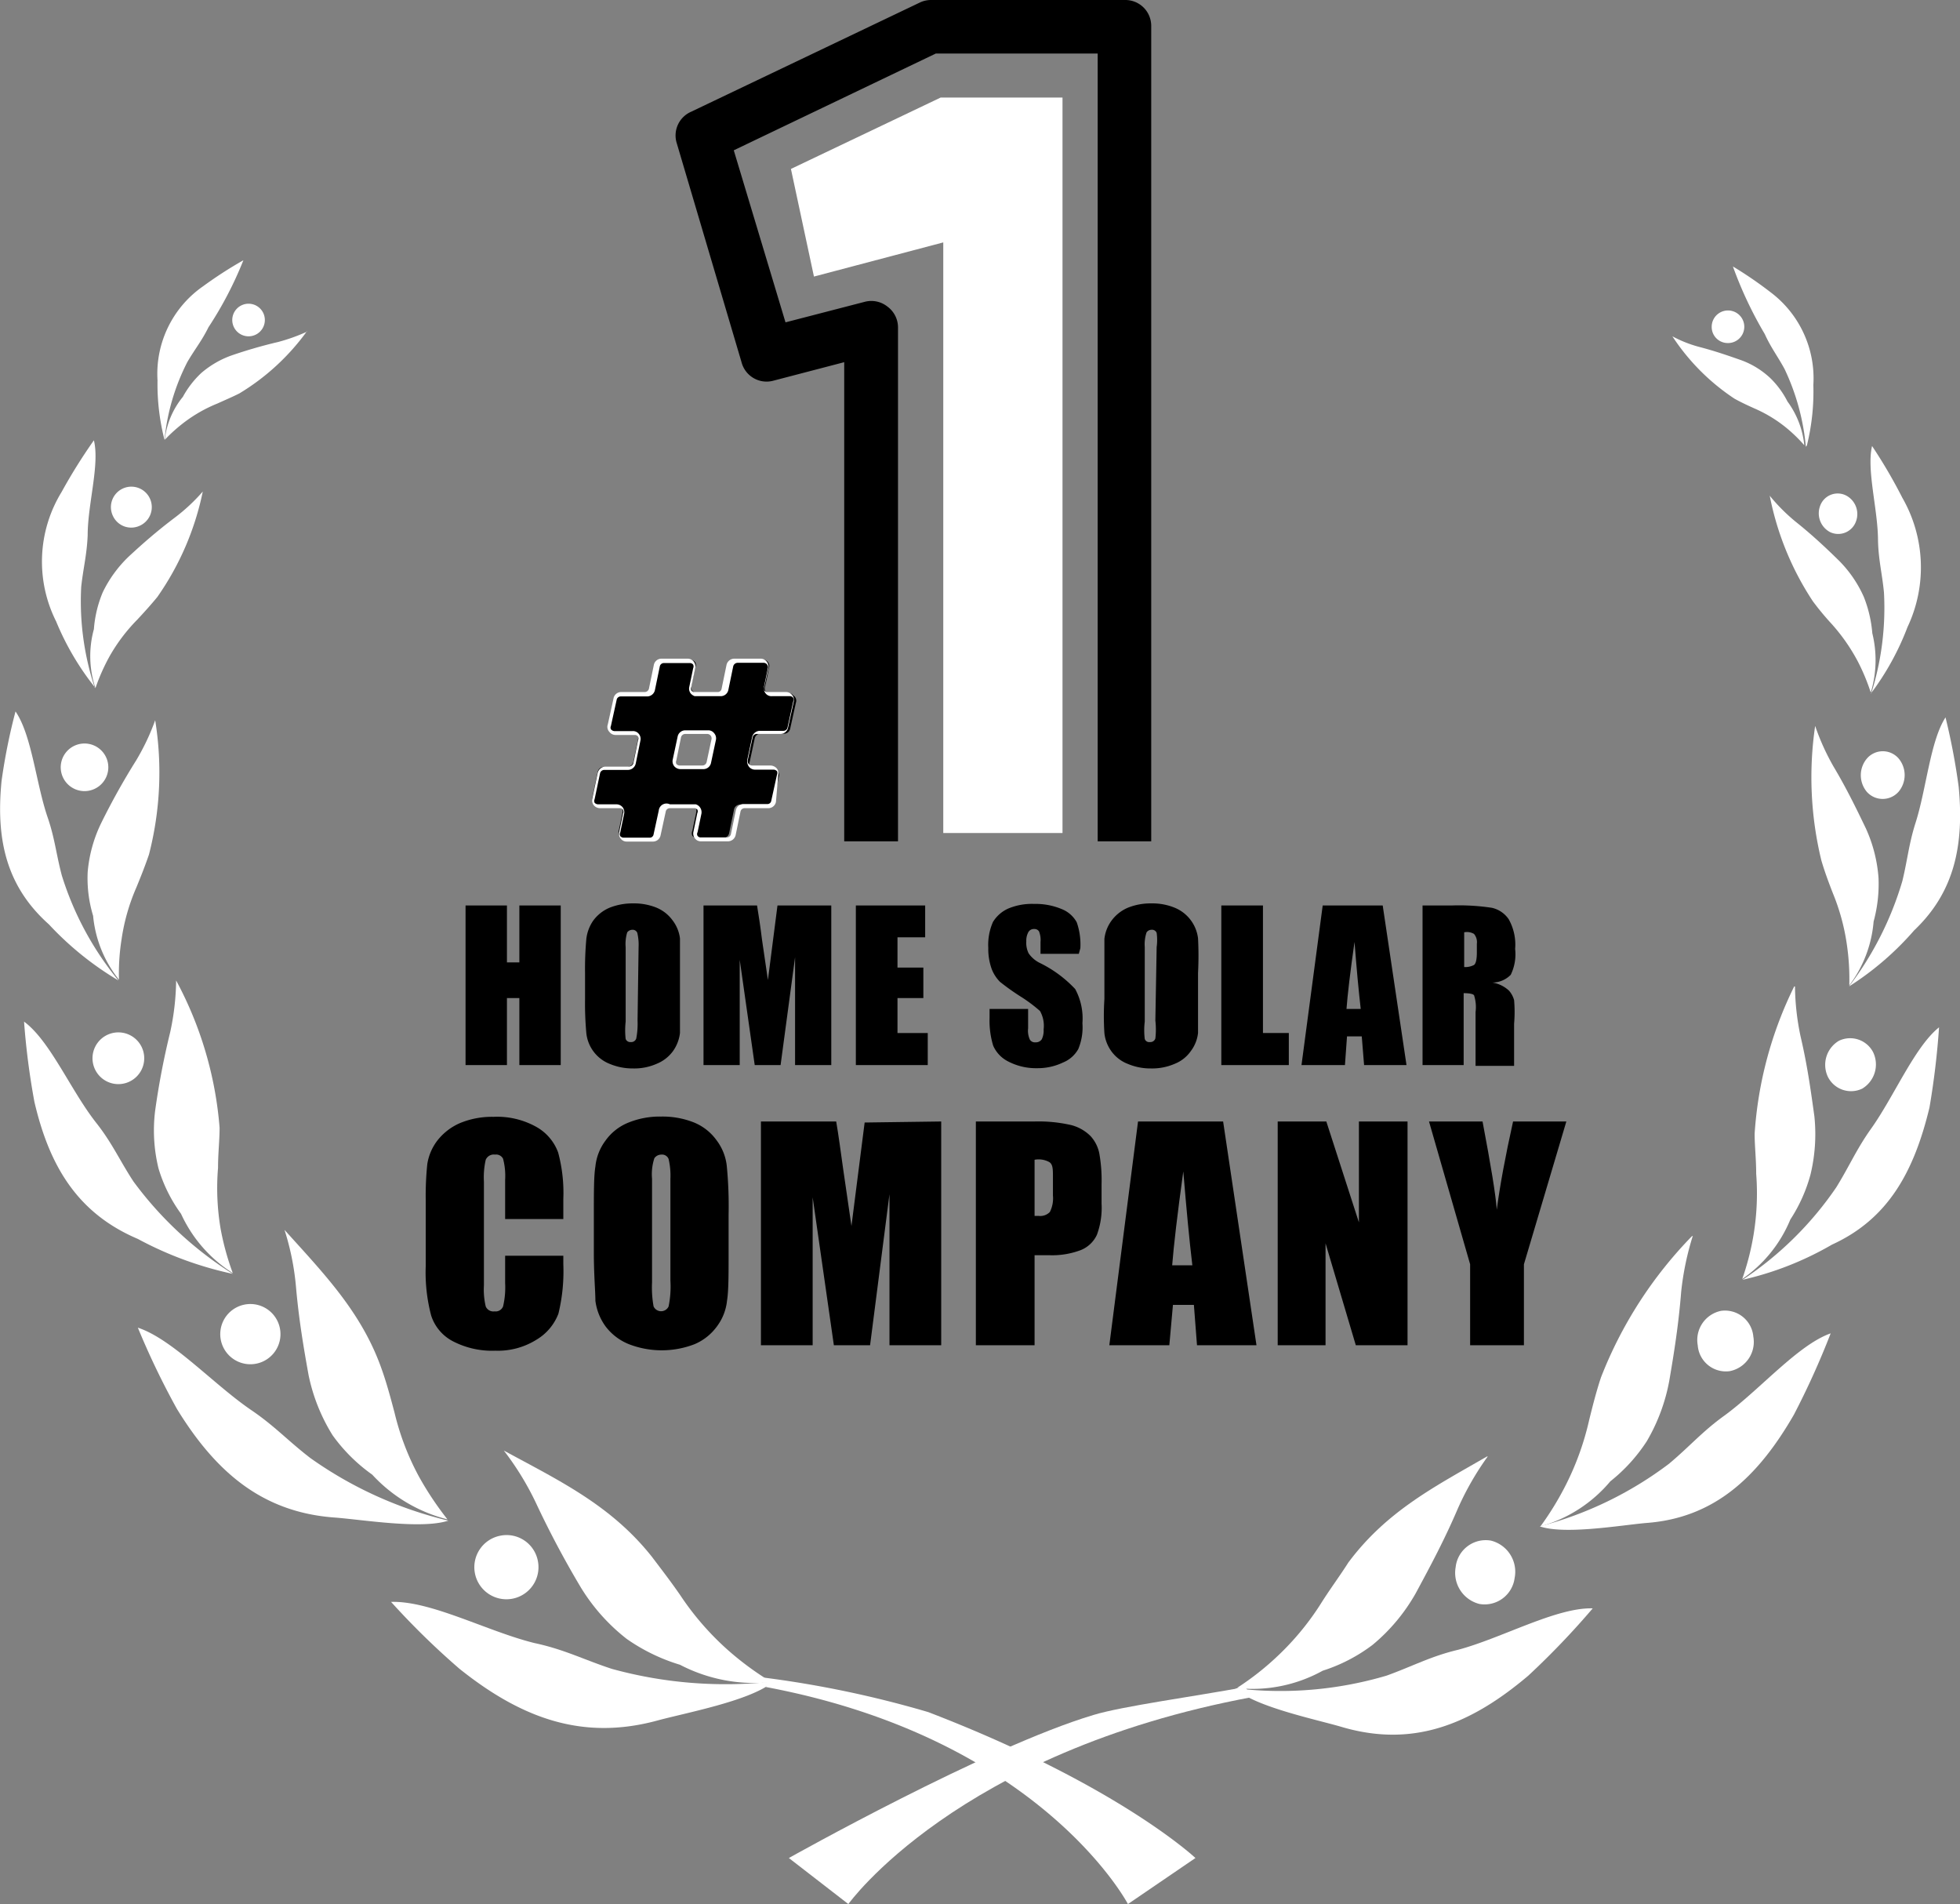 <svg xmlns="http://www.w3.org/2000/svg" viewBox="0 0 75.78 73.6"><rect x="0" y="0" width="75.78" height="73.6" fill="#808080" stroke="none"/><defs><style>.cls-1,.cls-2{fill:#fff;}.cls-2,.cls-3{fill-rule:evenodd;}</style></defs><g id="Layer_2" data-name="Layer 2"><g id="Layer_1-2" data-name="Layer 1"><path d="M21.68,35v6.17h-1.6V38.58H19.6v2.59H18V35H19.6v2.2h.48V35Z"/><path d="M26.29,38.61c0,.62,0,1.06,0,1.32a1.51,1.51,0,0,1-.27.7,1.46,1.46,0,0,1-.63.49,2.14,2.14,0,0,1-.91.18,2.28,2.28,0,0,1-.89-.17,1.44,1.44,0,0,1-.92-1.19,12.61,12.61,0,0,1-.05-1.33v-1a12.79,12.79,0,0,1,.05-1.32,1.55,1.55,0,0,1,.27-.71,1.52,1.52,0,0,1,.62-.49,2.4,2.4,0,0,1,.92-.17,2.31,2.31,0,0,1,.89.16,1.46,1.46,0,0,1,.63.49,1.44,1.44,0,0,1,.29.7c0,.26,0,.7,0,1.34Zm-1.6-2a2,2,0,0,0-.05-.55.19.19,0,0,0-.19-.12.25.25,0,0,0-.2.1,1.54,1.54,0,0,0-.06.57v2.88a3,3,0,0,0,0,.67.19.19,0,0,0,.2.12.2.2,0,0,0,.21-.14,3,3,0,0,0,.05-.69Z"/><path d="M32.14,35v6.17h-1.4V37l-.56,4.17h-1L28.6,37.1v4.07H27.2V35h2.07c.06.37.13.81.19,1.31l.23,1.57L30.06,35Z"/><path d="M33.09,35h2.68v1.23H34.7V37.4h1v1.18h-1v1.35h1.17v1.24H33.09Z"/><path d="M41.71,36.87H40.23v-.46a.88.88,0,0,0-.06-.41.21.21,0,0,0-.19-.09.24.24,0,0,0-.22.12.69.69,0,0,0-.08.36.91.91,0,0,0,.09.46,1.13,1.13,0,0,0,.45.38,4.71,4.71,0,0,1,1.35,1,2.38,2.38,0,0,1,.28,1.32,2.18,2.18,0,0,1-.16,1,1.18,1.18,0,0,1-.59.52,2.26,2.26,0,0,1-1,.22,2.32,2.32,0,0,1-1.1-.25,1.24,1.24,0,0,1-.6-.62,3.29,3.29,0,0,1-.14-1.07V39h1.49v.75a.82.82,0,0,0,.07.44.23.23,0,0,0,.22.1.27.27,0,0,0,.24-.12.78.78,0,0,0,.07-.38,1.16,1.16,0,0,0-.14-.71,5.79,5.79,0,0,0-.75-.56,8.82,8.82,0,0,1-.8-.57,1.44,1.44,0,0,1-.32-.5,2.29,2.29,0,0,1-.13-.81,2.2,2.2,0,0,1,.18-1,1.32,1.32,0,0,1,.59-.52,2.37,2.37,0,0,1,1-.18,2.62,2.62,0,0,1,1.07.2,1.14,1.14,0,0,1,.58.51,2.59,2.59,0,0,1,.14,1Z"/><path d="M46.32,38.61c0,.62,0,1.06,0,1.32a1.42,1.42,0,0,1-.28.7,1.38,1.38,0,0,1-.62.49,2.19,2.19,0,0,1-.92.18,2.23,2.23,0,0,1-.88-.17,1.41,1.41,0,0,1-.64-.48,1.46,1.46,0,0,1-.28-.71,10.3,10.3,0,0,1,0-1.33v-1c0-.62,0-1.06,0-1.32a1.46,1.46,0,0,1,.28-.71,1.52,1.52,0,0,1,.62-.49,2.34,2.34,0,0,1,.91-.17,2.28,2.28,0,0,1,.89.16,1.47,1.47,0,0,1,.92,1.19,13,13,0,0,1,0,1.34Zm-1.6-2a2,2,0,0,0,0-.55.19.19,0,0,0-.2-.12.23.23,0,0,0-.19.1,1.46,1.46,0,0,0-.07.57v2.88a2.75,2.75,0,0,0,0,.67.18.18,0,0,0,.2.12.2.2,0,0,0,.21-.14,3,3,0,0,0,0-.69Z"/><path d="M48.83,35v4.93h1v1.24H47.22V35Z"/><path d="M53.46,35l.92,6.17H52.74l-.09-1.11h-.57L52,41.17H50.32L51.14,35Zm-.85,4c-.08-.69-.16-1.56-.24-2.59-.17,1.19-.27,2.05-.31,2.59Z"/><path d="M55,35h1.14a8.48,8.48,0,0,1,1.54.09,1.07,1.07,0,0,1,.65.44,2,2,0,0,1,.25,1.15,1.81,1.81,0,0,1-.17,1,1,1,0,0,1-.71.3,1.22,1.22,0,0,1,.64.31.91.91,0,0,1,.2.37,5.28,5.28,0,0,1,0,.91v1.63H57.05V39.12A1.48,1.48,0,0,0,57,38.5c0-.08-.19-.11-.41-.11v2.78H55Zm1.61,1v1.38a.72.72,0,0,0,.38-.08c.07-.05.11-.21.11-.48v-.34a.49.49,0,0,0-.11-.38A.54.54,0,0,0,56.56,36.05Z"/><path d="M21.78,47.12H19.53V45.61a2.59,2.59,0,0,0-.08-.82.3.3,0,0,0-.31-.16.34.34,0,0,0-.36.2,3.05,3.05,0,0,0-.07.85v4a2.84,2.84,0,0,0,.07.82.32.32,0,0,0,.34.19.31.31,0,0,0,.33-.19,3.2,3.2,0,0,0,.08-.91V48.54h2.25v.33a6.94,6.94,0,0,1-.19,1.91,2,2,0,0,1-.84,1,2.81,2.81,0,0,1-1.6.43,3.28,3.28,0,0,1-1.63-.36,1.71,1.71,0,0,1-.85-1,6.52,6.52,0,0,1-.21-1.91V46.4a12,12,0,0,1,.06-1.4,2,2,0,0,1,.38-.9,2.23,2.23,0,0,1,.89-.69,3.23,3.23,0,0,1,1.29-.24,3.11,3.11,0,0,1,1.64.38,1.87,1.87,0,0,1,.86,1,6,6,0,0,1,.2,1.79Z"/><path d="M28.17,48.42c0,.87,0,1.48-.06,1.85a2,2,0,0,1-.39,1,2.06,2.06,0,0,1-.87.69,3.52,3.52,0,0,1-2.53,0,2.12,2.12,0,0,1-.9-.68,2.14,2.14,0,0,1-.4-1c0-.36-.06-1-.06-1.87V46.94c0-.87,0-1.49.06-1.85a2,2,0,0,1,.39-1,2,2,0,0,1,.87-.69,3.21,3.21,0,0,1,1.28-.24,3.28,3.28,0,0,1,1.25.22,2,2,0,0,1,.89.69,2,2,0,0,1,.4,1,16.08,16.08,0,0,1,.07,1.88Zm-2.25-2.85a2.8,2.8,0,0,0-.07-.77.27.27,0,0,0-.28-.17.33.33,0,0,0-.27.14,2,2,0,0,0-.09.8v4a4.1,4.1,0,0,0,.06.93.32.32,0,0,0,.58,0,3.81,3.81,0,0,0,.07-1Z"/><path d="M36.39,43.35V52h-2V46.16L33.64,52h-1.4l-.82-5.72V52h-2V43.35h2.91c.09.52.17,1.13.27,1.84l.32,2.2.51-4Z"/><path d="M37.73,43.35H40a5.65,5.65,0,0,1,1.42.14,1.64,1.64,0,0,1,.74.42,1.39,1.39,0,0,1,.34.66,5.82,5.82,0,0,1,.09,1.2v.75a3,3,0,0,1-.18,1.21,1.16,1.16,0,0,1-.62.59,3.13,3.13,0,0,1-1.2.2H40V52H37.73ZM40,44.83V47h.16a.52.52,0,0,0,.43-.15,1.17,1.17,0,0,0,.12-.64v-.71c0-.3,0-.49-.14-.58A.85.85,0,0,0,40,44.83Z"/><path d="M47.29,43.35,48.58,52h-2.3l-.12-1.56h-.81L45.21,52H42.89L44,43.35ZM46.1,48.91c-.12-1-.23-2.19-.35-3.63-.23,1.66-.37,2.87-.43,3.63Z"/><path d="M54.42,43.35V52h-2l-1.17-3.94V52H49.4V43.35h1.88l1.26,3.9v-3.9Z"/><path d="M60.56,43.35l-1.64,5.52V52H56.84V48.87l-1.59-5.52h2.07c.32,1.69.51,2.83.55,3.41.12-.92.33-2.06.63-3.41Z"/><path class="cls-1" d="M35.89,66.18a40.73,40.73,0,0,0-6.33-1.33c-.24.4.28,0,.05.36,10.65,2,14,8.39,14,8.39l2.61-1.78S43.23,69,35.89,66.18Z"/><path class="cls-1" d="M48.15,65.21c-2,.37-4.75.74-5.87,1.08-4.12,1.23-11.78,5.53-11.78,5.53l2.3,1.78s4.19-5.87,15.61-8C48.15,65.21,48.4,65.61,48.15,65.21Z"/><path class="cls-2" d="M19.48,56.07a11.19,11.19,0,0,1,1.23,2,36.94,36.94,0,0,0,1.74,3.28,7.42,7.42,0,0,0,1.78,2,7.22,7.22,0,0,0,2.06,1,6.24,6.24,0,0,0,3.54.67,11.53,11.53,0,0,1-1.7-1.25,10.91,10.91,0,0,1-1.83-2.11c-.38-.55-.73-1-1.1-1.49-1.59-2-3.59-2.94-5.72-4.1Z"/><path class="cls-2" d="M29.88,65a16.57,16.57,0,0,1-6.22-.49c-1.1-.36-1.83-.75-3-1-1.82-.45-4-1.64-5.54-1.59a29.93,29.93,0,0,0,2.65,2.59c2.38,1.9,4.74,2.78,7.63,2,1.1-.3,3.53-.75,4.44-1.46Z"/><path class="cls-2" d="M20.8,60.36a1.24,1.24,0,1,1-1.45-1A1.23,1.23,0,0,1,20.8,60.36Z"/><path class="cls-2" d="M11,47.54a10.1,10.1,0,0,1,.44,2.16c.11,1.27.29,2.34.49,3.45a7.07,7.07,0,0,0,.93,2.33A6.54,6.54,0,0,0,14.39,57a5.92,5.92,0,0,0,2.91,1.73,12.43,12.43,0,0,1-1.1-1.65,10.12,10.12,0,0,1-.94-2.45c-.16-.61-.31-1.16-.49-1.67C14,50.74,12.53,49.24,11,47.54Z"/><path class="cls-2" d="M17.34,58.78A15.37,15.37,0,0,1,12,56.36c-.86-.66-1.38-1.24-2.28-1.85-1.47-1-3.05-2.75-4.39-3.19a30.32,30.32,0,0,0,1.51,3.14c1.5,2.44,3.3,4,6.11,4.2,1.06.08,3.35.46,4.38.12Z"/><path class="cls-2" d="M10.83,51.75a1.16,1.16,0,0,1-2.3-.36,1.16,1.16,0,1,1,2.3.36Z"/><path class="cls-2" d="M6.81,37.9a9.86,9.86,0,0,1-.23,2A30,30,0,0,0,6,42.92a6.17,6.17,0,0,0,.13,2.25A5.79,5.79,0,0,0,7,46.92a5.33,5.33,0,0,0,2,2.29,10.32,10.32,0,0,1-.47-1.71,9.44,9.44,0,0,1-.1-2.36c0-.56.06-1.06.06-1.55A14.37,14.37,0,0,0,6.81,37.9Z"/><path class="cls-2" d="M9,49.24a14.09,14.09,0,0,1-3.84-3.57c-.53-.81-.81-1.46-1.41-2.23-1-1.25-1.8-3.2-2.82-3.95a28.7,28.7,0,0,0,.4,3.1c.58,2.49,1.67,4.31,4,5.3A13.82,13.82,0,0,0,9,49.24Z"/><path class="cls-2" d="M5.44,41.41A1,1,0,1,1,5,40,1,1,0,0,1,5.44,41.41Z"/><path class="cls-2" d="M6,27.84a8.78,8.78,0,0,1-.74,1.56,27.07,27.07,0,0,0-1.34,2.4,5.35,5.35,0,0,0-.53,1.91,5,5,0,0,0,.21,1.69,4.63,4.63,0,0,0,1,2.47,8.41,8.41,0,0,1,.1-1.56,7.79,7.79,0,0,1,.57-2c.19-.46.35-.87.49-1.28A12.69,12.69,0,0,0,6,27.84Z"/><path class="cls-2" d="M4.58,37.9a12,12,0,0,1-2.19-4.06c-.22-.83-.27-1.44-.55-2.25C1.39,30.27,1.23,28.42.6,27.5a22.78,22.78,0,0,0-.54,2.69c-.22,2.24.17,4.06,1.83,5.54A12.09,12.09,0,0,0,4.58,37.9Z"/><path class="cls-2" d="M3.84,30.38a.92.92,0,0,1-1.27-1.32.92.92,0,1,1,1.27,1.32Z"/><path class="cls-2" d="M7.84,19a7.1,7.1,0,0,1-1.07,1c-.69.52-1.24,1-1.8,1.52a4.78,4.78,0,0,0-1,1.38,4.58,4.58,0,0,0-.34,1.42,3.93,3.93,0,0,0,.06,2.28,7.8,7.8,0,0,1,.54-1.22,6.77,6.77,0,0,1,1.07-1.42c.29-.31.55-.6.78-.88A10.91,10.91,0,0,0,7.84,19Z"/><path class="cls-2" d="M3.67,26.6a10.61,10.61,0,0,1-.53-3.92c.08-.73.22-1.24.25-2,0-1.19.47-2.73.24-3.66a21.29,21.29,0,0,0-1.25,2,5.15,5.15,0,0,0-.21,5,10.5,10.5,0,0,0,1.5,2.55Z"/><path class="cls-2" d="M5.36,20.34a.78.78,0,0,1-1-.41.79.79,0,1,1,1,.41Z"/><path class="cls-2" d="M11.87,12.82a7,7,0,0,1-1.12.4,18.45,18.45,0,0,0-1.8.52,3.68,3.68,0,0,0-1.17.68,3.67,3.67,0,0,0-.71.92A3.17,3.17,0,0,0,6.37,17a6.28,6.28,0,0,1,.8-.71,5.58,5.58,0,0,1,1.23-.69c.31-.14.59-.26.85-.39a8.88,8.88,0,0,0,2.62-2.41Z"/><path class="cls-2" d="M6.36,17a8.38,8.38,0,0,1,.88-3c.29-.5.56-.82.82-1.35a14.39,14.39,0,0,0,1.35-2.59,15.77,15.77,0,0,0-1.55,1A4.12,4.12,0,0,0,6.09,14.7,8.67,8.67,0,0,0,6.36,17Z"/><path class="cls-2" d="M9.61,13a.63.63,0,1,1,.63-.62A.63.63,0,0,1,9.61,13Z"/><path class="cls-2" d="M57.52,56.3a11.14,11.14,0,0,0-1.15,2c-.53,1.24-1.07,2.24-1.63,3.28a7.16,7.16,0,0,1-1.67,2,6.42,6.42,0,0,1-1.93,1,5.61,5.61,0,0,1-3.32.67A10.74,10.74,0,0,0,49.41,64a10.54,10.54,0,0,0,1.72-2.11c.36-.56.69-1,1-1.49,1.49-2,3.37-2.95,5.36-4.1Z"/><path class="cls-2" d="M47.78,65.26a14.44,14.44,0,0,0,5.83-.49c1-.36,1.71-.75,2.77-1,1.71-.46,3.79-1.64,5.2-1.6a31,31,0,0,1-2.49,2.6c-2.23,1.89-4.44,2.78-7.16,2-1-.3-3.3-.76-4.15-1.47Z"/><path class="cls-2" d="M56.28,60.58A1.24,1.24,0,0,0,57.2,62a1.17,1.17,0,0,0,1.36-1,1.24,1.24,0,0,0-.92-1.45A1.17,1.17,0,0,0,56.28,60.58Z"/><path class="cls-2" d="M65.45,47.77A11,11,0,0,0,65,49.93c-.1,1.26-.27,2.33-.46,3.44a7.17,7.17,0,0,1-.87,2.34,6.48,6.48,0,0,1-1.41,1.55A5.42,5.42,0,0,1,59.56,59a11.59,11.59,0,0,0,1-1.64,10.84,10.84,0,0,0,.88-2.46c.15-.61.29-1.15.46-1.66a16.27,16.27,0,0,1,3.51-5.45Z"/><path class="cls-2" d="M59.53,59a14.21,14.21,0,0,0,5-2.42c.8-.67,1.29-1.25,2.14-1.86,1.37-1,2.85-2.74,4.11-3.18a31.51,31.51,0,0,1-1.42,3.14c-1.4,2.43-3.09,4-5.72,4.19-1,.09-3.14.46-4.11.13Z"/><path class="cls-2" d="M65.64,52a1.09,1.09,0,0,0,1.24,1,1.15,1.15,0,0,0,.91-1.33,1.1,1.1,0,0,0-1.25-1A1.15,1.15,0,0,0,65.64,52Z"/><path class="cls-2" d="M69.4,38.13a9.72,9.72,0,0,0,.22,1.95c.26,1.11.39,2.07.53,3.07A6.66,6.66,0,0,1,70,45.4a6.07,6.07,0,0,1-.78,1.74,5.19,5.19,0,0,1-1.86,2.3,10.13,10.13,0,0,0,.44-1.72,9.86,9.86,0,0,0,.1-2.35c0-.57-.06-1.07-.06-1.55a15.07,15.07,0,0,1,1.53-5.69Z"/><path class="cls-2" d="M67.37,49.47A13.19,13.19,0,0,0,71,45.89c.5-.81.77-1.45,1.32-2.23.9-1.25,1.7-3.19,2.65-3.95a30.77,30.77,0,0,1-.37,3.1C74,45.3,73,47.12,70.83,48.11a12.28,12.28,0,0,1-3.46,1.36Z"/><path class="cls-2" d="M70.68,41.64a1,1,0,0,0,1.32.44,1.09,1.09,0,0,0,.42-1.41,1,1,0,0,0-1.32-.44A1.08,1.08,0,0,0,70.68,41.64Z"/><path class="cls-2" d="M70.18,28.06a9,9,0,0,0,.71,1.57c.5.84.87,1.6,1.25,2.39a5.59,5.59,0,0,1,.49,1.92,5.51,5.51,0,0,1-.19,1.68,4.75,4.75,0,0,1-.94,2.47,9.24,9.24,0,0,0-.09-1.55,8.27,8.27,0,0,0-.54-2c-.18-.46-.33-.87-.45-1.28a13.61,13.61,0,0,1-.24-5.2Z"/><path class="cls-2" d="M71.49,38.13a12.62,12.62,0,0,0,2.06-4.07c.2-.82.25-1.43.51-2.25.42-1.31.57-3.17,1.16-4.08a25.43,25.43,0,0,1,.51,2.69c.21,2.24-.16,4.06-1.72,5.54a11.51,11.51,0,0,1-2.52,2.17Z"/><path class="cls-2" d="M72.18,30.61a.82.82,0,0,0,1.22,0,1,1,0,0,0,0-1.3.81.81,0,0,0-1.21,0A1,1,0,0,0,72.18,30.61Z"/><path class="cls-2" d="M68.43,19.17a7.09,7.09,0,0,0,1,1c.65.52,1.16,1,1.69,1.52a4.67,4.67,0,0,1,.94,1.38,4.86,4.86,0,0,1,.33,1.41,4.33,4.33,0,0,1-.06,2.29,7.87,7.87,0,0,0-.51-1.22,7.27,7.27,0,0,0-1-1.43,10.59,10.59,0,0,1-.73-.88,11.31,11.31,0,0,1-1.67-4.1Z"/><path class="cls-2" d="M72.34,26.83a11,11,0,0,0,.5-3.93c-.07-.73-.21-1.24-.23-2,0-1.2-.45-2.73-.23-3.66a19.66,19.66,0,0,1,1.17,2,5.4,5.4,0,0,1,.2,5,10.41,10.41,0,0,1-1.41,2.56Z"/><path class="cls-2" d="M70.76,20.57a.73.73,0,0,0,1-.42.81.81,0,0,0-.39-1,.72.72,0,0,0-1,.41A.82.82,0,0,0,70.76,20.57Z"/><path class="cls-2" d="M64.66,13a4.82,4.82,0,0,0,1,.4c.62.16,1.14.34,1.68.53a3.29,3.29,0,0,1,1.1.68,3.43,3.43,0,0,1,.67.91,3.42,3.42,0,0,1,.65,1.69,6,6,0,0,0-.74-.71,5.27,5.27,0,0,0-1.16-.7c-.29-.13-.55-.25-.8-.39A8.4,8.4,0,0,1,64.66,13Z"/><path class="cls-2" d="M69.82,17.27a8.87,8.87,0,0,0-.82-3c-.27-.5-.53-.83-.77-1.36A15.29,15.29,0,0,1,67,10.3a15.26,15.26,0,0,1,1.46,1,4.16,4.16,0,0,1,1.65,3.58,8.66,8.66,0,0,1-.25,2.34Z"/><path class="cls-2" d="M66.78,13.26a.63.63,0,1,0-.6-.62A.62.62,0,0,0,66.78,13.26Z"/><path class="cls-3" d="M30.67,26.88a.23.23,0,0,0-.18-.09h-.71a.26.26,0,0,1-.19-.08.24.24,0,0,1,0-.2l.15-.72a.24.24,0,0,0-.05-.2.23.23,0,0,0-.19-.09h-1a.25.25,0,0,0-.24.19l-.19.92a.23.23,0,0,1-.23.18h-.95a.26.26,0,0,1-.11-.07.24.24,0,0,1-.05-.2l.15-.72a.21.21,0,0,0,0-.2.21.21,0,0,0-.18-.09h-1a.24.24,0,0,0-.23.19l-.19.92a.23.23,0,0,1-.23.18H24a.23.23,0,0,0-.23.19l-.22,1a.24.24,0,0,0,.23.29h.71a.23.23,0,0,1,.18.08.21.21,0,0,1,0,.2l-.18.89a.25.25,0,0,1-.24.19h-.9a.25.25,0,0,0-.24.19l-.21,1a.19.19,0,0,0,.05.19.21.21,0,0,0,.18.09h.71a.21.21,0,0,1,.18.09.21.21,0,0,1,.05.2l-.15.72a.21.21,0,0,0,.05.2.25.25,0,0,0,.18.08h1a.22.22,0,0,0,.23-.18l.2-.92a.23.23,0,0,1,.23-.19h.94a.2.2,0,0,1,.12.08.24.24,0,0,1,.05.2l-.15.72a.24.24,0,0,0,0,.2.26.26,0,0,0,.19.08h1a.23.23,0,0,0,.23-.18l.19-.92a.24.24,0,0,1,.23-.19h.91A.24.24,0,0,0,29.9,31l.22-1a.22.22,0,0,0-.05-.19.23.23,0,0,0-.18-.09h-.71a.23.23,0,0,1-.19-.09.28.28,0,0,1,0-.2l.19-.89a.23.23,0,0,1,.23-.18h.91a.24.24,0,0,0,.23-.19l.22-1A.24.24,0,0,0,30.67,26.88Zm-3.25,2.59a.24.24,0,0,1-.23.19h-.88a.21.21,0,0,1-.18-.09.21.21,0,0,1-.05-.2l.19-.89a.22.22,0,0,1,.23-.18h.88a.25.25,0,0,1,.18.08.24.24,0,0,1,.05.2Z"/><path class="cls-1" d="M28.11,32.52h-1a.28.28,0,0,1-.24-.11.3.3,0,0,1-.06-.26l.15-.72a.15.15,0,0,0,0-.14l-.08-.05H25.9a.16.16,0,0,0-.16.13l-.2.92a.3.3,0,0,1-.3.24h-1a.29.29,0,0,1-.24-.11.3.3,0,0,1-.06-.26l.15-.72a.17.17,0,0,0,0-.14.16.16,0,0,0-.13-.06H23.2a.32.32,0,0,1-.24-.11.31.31,0,0,1-.06-.26l.21-1a.32.32,0,0,1,.31-.24h.9a.18.18,0,0,0,.17-.13l.18-.89a.17.17,0,0,0,0-.14.16.16,0,0,0-.13-.06H23.8a.3.3,0,0,1-.24-.12A.28.28,0,0,1,23.5,28l.22-1a.3.3,0,0,1,.3-.25h.91a.17.17,0,0,0,.16-.13l.19-.92a.3.3,0,0,1,.3-.24h1a.3.3,0,0,1,.24.11.31.31,0,0,1,.06.26l-.15.72a.17.17,0,0,0,0,.14.21.21,0,0,0,.08.06h.93a.15.15,0,0,0,.16-.13l.19-.92a.31.31,0,0,1,.31-.24h1a.3.3,0,0,1,.24.11.32.32,0,0,1,.07.26l-.16.72a.18.18,0,0,0,0,.14.15.15,0,0,0,.13.06h.71a.3.3,0,0,1,.24.12.28.28,0,0,1,.06.25l-.22,1a.3.3,0,0,1-.3.25h-.91a.16.16,0,0,0-.16.13l-.19.89a.17.17,0,0,0,.17.2h.71a.34.34,0,0,1,.24.11.3.3,0,0,1,.06.26L30,31a.3.3,0,0,1-.3.24h-.91a.16.16,0,0,0-.16.13l-.19.92A.31.31,0,0,1,28.11,32.52ZM25.9,31.09h1a.31.31,0,0,1,.15.1.32.32,0,0,1,.07.26l-.15.72a.14.14,0,0,0,0,.14.15.15,0,0,0,.13.06h1a.16.16,0,0,0,.16-.13l.19-.92a.3.3,0,0,1,.3-.24h.91a.15.15,0,0,0,.16-.13l.22-1a.17.17,0,0,0,0-.14.18.18,0,0,0-.13-.06h-.71a.3.3,0,0,1-.24-.11.36.36,0,0,1-.07-.26l.19-.89a.31.31,0,0,1,.3-.24h.91a.16.16,0,0,0,.16-.14l.22-1a.15.15,0,0,0,0-.13h0a.15.15,0,0,0-.12-.07h-.71a.28.28,0,0,1-.24-.11.3.3,0,0,1-.06-.26l.15-.72a.17.17,0,0,0-.17-.2h-1a.18.18,0,0,0-.17.13l-.19.92a.3.3,0,0,1-.3.24h-1a.36.36,0,0,1-.15-.1.3.3,0,0,1-.06-.26l.15-.72a.17.17,0,0,0,0-.14.16.16,0,0,0-.13-.06h-1a.16.16,0,0,0-.16.13l-.19.92a.31.31,0,0,1-.3.24H24a.16.16,0,0,0-.16.14l-.22,1a.15.15,0,0,0,0,.13.19.19,0,0,0,.13.07h.71a.28.28,0,0,1,.24.11.3.3,0,0,1,.06.26l-.18.88a.31.31,0,0,1-.31.25h-.9a.17.17,0,0,0-.17.13l-.21,1a.17.17,0,0,0,0,.14.18.18,0,0,0,.13.06h.71a.32.32,0,0,1,.24.11.31.31,0,0,1,.06.26l-.15.72a.17.17,0,0,0,0,.14.18.18,0,0,0,.13.06h1a.15.15,0,0,0,.16-.13l.2-.92A.3.3,0,0,1,25.9,31.09Zm1.29-1.36h-.88a.32.32,0,0,1-.24-.11.31.31,0,0,1-.06-.26l.19-.89a.3.3,0,0,1,.3-.24h.88a.28.28,0,0,1,.23.11.3.3,0,0,1,.07.26l-.19.89A.3.3,0,0,1,27.19,29.73Zm-.69-1.36a.17.17,0,0,0-.17.13l-.18.89a.17.17,0,0,0,0,.14.18.18,0,0,0,.13.06h.88a.17.17,0,0,0,.16-.13l.19-.89a.17.17,0,0,0-.16-.2Z"/><path d="M28.67,14a1,1,0,0,0,1.25.71L32.64,14V32.52h2.08V12.67a1,1,0,0,0-.41-.82,1,1,0,0,0-.89-.18l-3.05.79-2-6.65,7.81-3.74h6.26V32.52h2.07V1a1,1,0,0,0-1-1H36a1,1,0,0,0-.44.1L26.72,4.32a1,1,0,0,0-.55,1.23Z"/><polygon class="cls-1" points="41.08 32.2 41.08 3.77 36.37 3.77 30.58 6.53 31.47 10.69 36.47 9.37 36.47 32.2 41.08 32.2"/></g></g></svg>